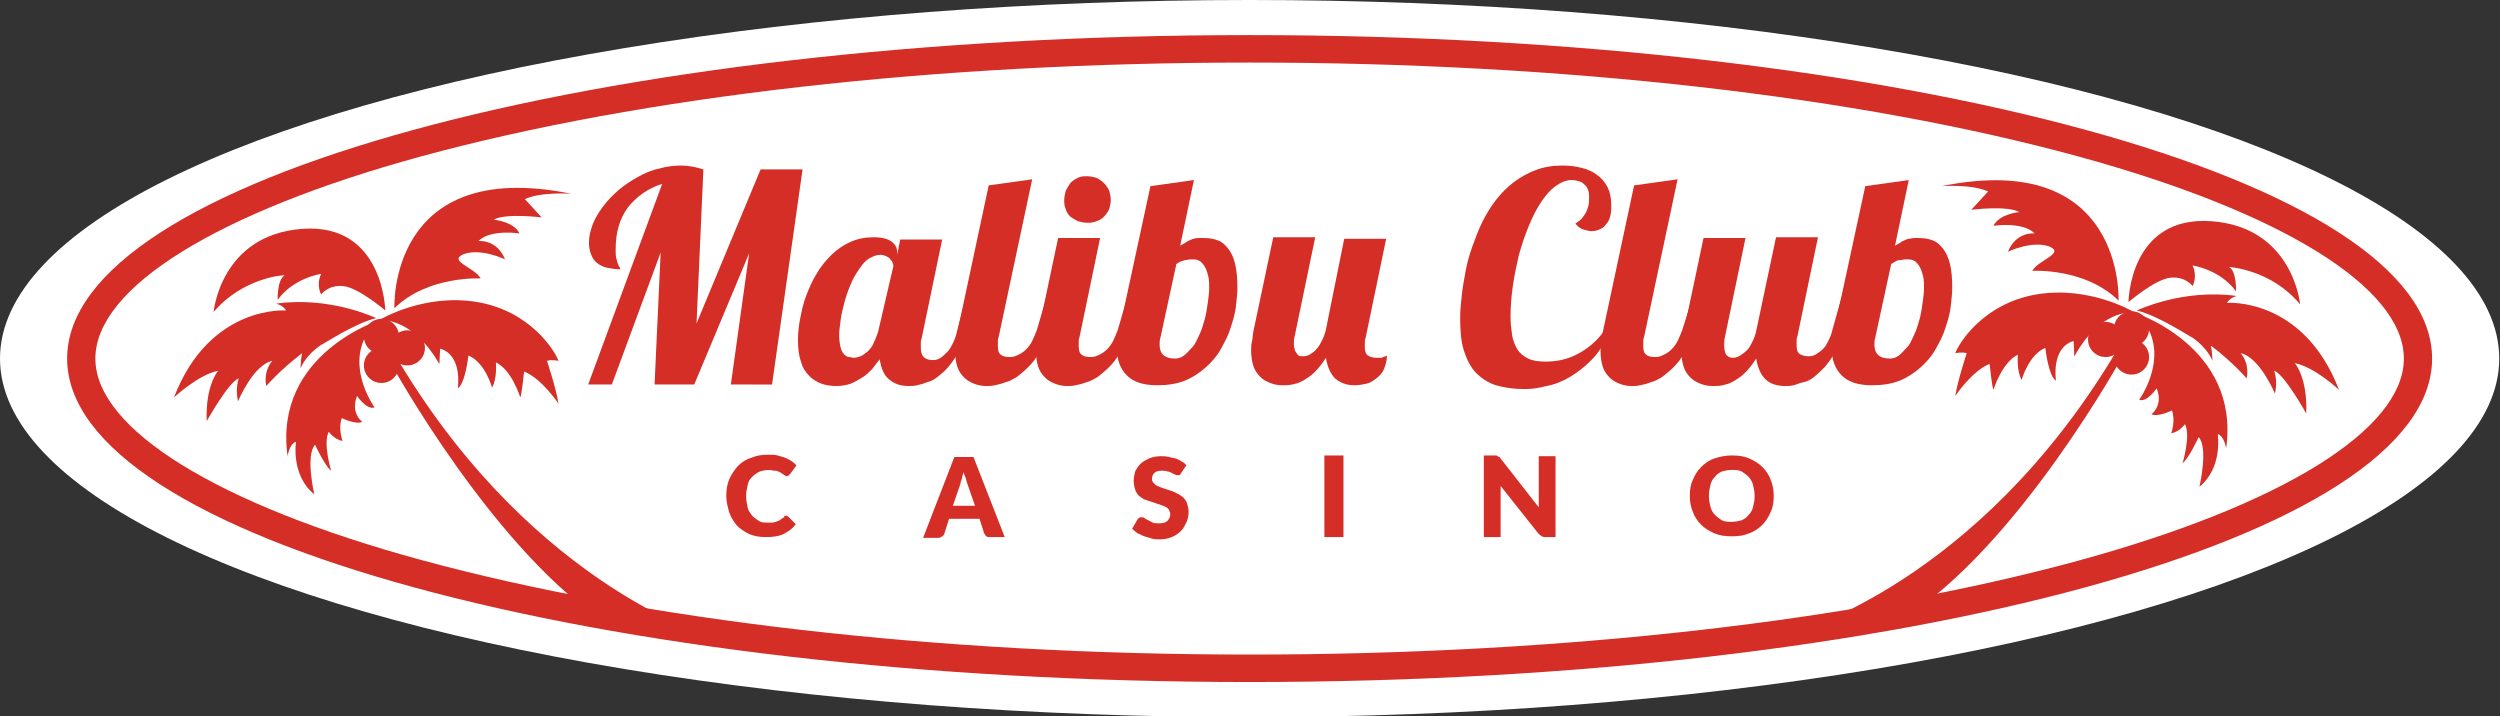 <?xml version="1.0" encoding="utf-8"?>
<!-- Generator: Adobe Illustrator 25.2.1, SVG Export Plug-In . SVG Version: 6.00 Build 0)  -->
<svg version="1.1" id="Layer_2" xmlns="http://www.w3.org/2000/svg" xmlns:xlink="http://www.w3.org/1999/xlink" x="0px" y="0px"
	 viewBox="0 0 327.7 93.9" style="enable-background:new 0 0 327.7 93.9;" xml:space="preserve">
<rect x="0" y="0" width="327.7" height="93.9" fill="#333333" stroke="none"/>
<style type="text/css">
	.st0{fill:#FFFFFF;}
	.st1{fill:#D42E27;}
</style>
<g>
	<ellipse class="st0" cx="163.8" cy="47" rx="163.8" ry="47"/>
</g>
<g>
	<path class="st1" d="M163.8,8.2c41.1,0,79.7,4.4,108.6,12.3c26.7,7.3,42.7,17.2,42.7,26.5c0,9.3-16,19.2-42.7,26.5
		c-29,7.9-67.6,12.3-108.6,12.3S84.2,81.3,55.2,73.4C28.4,66.1,12.5,56.2,12.5,47c0-9.3,16-19.2,42.7-26.5
		C84.2,12.6,122.7,8.2,163.8,8.2 M163.8,4.6c-85.6,0-155,19-155,42.4s69.4,42.4,155,42.4s155-19,155-42.4S249.4,4.6,163.8,4.6
		L163.8,4.6z"/>
</g>
<g>
	<g>
		<g>
			<path class="st1" d="M278.4,46.4c0,0-13.9,25.4-29.1,34.8l-14.1,1.7c0,0,23.9-6.4,42-36.5H278.4z"/>
		</g>
		<g>
			<path class="st1" d="M277.7,39.4c0,0,0.9-19.9-23.2-15c0,0,3.9-0.3,6.1,0.7l-2.2,2.4c0,0,4.7-0.6,6.3,0.3c0,0-2.6,0.2-3.4,1.8
				c0,0,3.8-0.6,5.4,1c0,0-2.4-0.3-3.5,2.4c0,0,3.1-1.5,5.4-0.7c2.2,0.9-1.5,1.8-2.2,3.2C266.5,35.5,273.3,35.1,277.7,39.4z"/>
		</g>
		<g>
			<path class="st1" d="M301.5,39.9c0,0-0.9-10.1-11.6-10.9C279.1,28.2,279,39.6,279,39.6s3.5-3,5.5-3.2c2-0.2,2.9,1.1,2.9,1.1
				c0,0,0.7-1.2,0-2.7c0,0,3.6,0.5,5.7,3.4c0,0,0.1-2.6-0.9-3.2C292.2,35,297.7,35.3,301.5,39.9z"/>
		</g>
		<g>
			<path class="st1" d="M279.6,40.9c0,0,14.1,4.4,12.2,17.9c0,0-0.2-1.6-1.1-1.9c0,0,0.7,4.4-2.4,6.9c0,0,1.2-5.1-0.1-6.5
				c0,0-1.3,2.8-2.1,3.4c0,0,1.1-3.7,0.3-5.1c0,0-0.7,1-1.8,1.2c0,0,0.6-1.6,0.1-3c0,0-1.8,0.9-2.7,0.5c0,0,1.6-1.1,0.7-3.4
				c0,0-1.3,1.9-2.3,1.5c0,0,3.8-5.2,0.9-9.8C280.9,41.6,279.6,40.9,279.6,40.9z"/>
		</g>
		<g>
			<path class="st1" d="M279.7,40.9c0,0-5.8-3.5-12.8-2.3c-7,1.2-10.2,6.5-10.6,7.7c0,0,0.9-0.2,1.5,0c0,0-1.2,3.6-1.5,5.6
				c0,0,2.2-3.3,4.5-4.2c0,0,0.3,3,0.5,3.4c0,0,1.1-3.6,3.2-4.6c0,0-0.2,2.1,0.5,3.3c0,0,0.9-3.3,3.1-4.2c0,0,0.4,3.7,1.4,4.3
				c0,0-0.7-4.3,2.3-5.2c0,0,0.1,1.4,0.1,2C271.9,46.9,274.5,41,279.7,40.9z"/>
		</g>
	</g>
	<g>
		<g>
			<circle class="st1" cx="279.4" cy="43.1" r="2.3"/>
		</g>
		<g>
			<circle class="st1" cx="276" cy="44.5" r="2.3"/>
		</g>
		<g>
			<circle class="st1" cx="279.4" cy="46.8" r="2.3"/>
		</g>
	</g>
	<g>
		<path class="st1" d="M280.1,40.7c0,0,6-2.9,13.1-1.9c0,0-0.9,0.2-1.3,0.9c0,0,10-0.8,14.7,11.4c0,0-3.2-3-5.8-3.5
			c0,0,1.7,1.9,1.5,6.6c0,0-2.9-5.2-4.2-5.6c0,0,0.5,1.3,0.1,3c0,0-2-4.8-4.5-5.3c0,0,1.2,1.2,0.8,3.3c0,0-1.8-2.1-4.7-4.3
			c0.1,0.5,0.2,1.2,0.2,2c0,0-0.5-1.6-2.7-3.1C287.3,44.3,283,41.4,280.1,40.7z"/>
	</g>
</g>
<g>
	<g>
		<g>
			<path class="st1" d="M51.1,47.4c0,0,13.9,25.4,29.1,34.8l14.1,1.7c0,0-23.9-6.4-42-36.5H51.1z"/>
		</g>
		<g>
			<path class="st1" d="M51.7,40.4c0,0-0.9-19.9,23.2-15c0,0-3.9-0.3-6.1,0.7l2.2,2.4c0,0-4.7-0.6-6.3,0.3c0,0,2.6,0.2,3.4,1.8
				c0,0-3.8-0.6-5.4,1c0,0,2.4-0.3,3.5,2.4c0,0-3.1-1.5-5.4-0.7c-2.2,0.9,1.5,1.8,2.2,3.2C63,36.5,56.1,36.1,51.7,40.4z"/>
		</g>
		<g>
			<path class="st1" d="M28,40.9c0,0,0.9-10.1,11.6-10.9c10.7-0.8,10.9,10.7,10.9,10.7s-3.5-3-5.5-3.2c-2-0.2-2.9,1.1-2.9,1.1
				c0,0-0.7-1.2,0-2.7c0,0-3.6,0.5-5.7,3.4c0,0-0.1-2.6,0.9-3.2C37.3,36,31.8,36.4,28,40.9z"/>
		</g>
		<g>
			<path class="st1" d="M49.9,41.9c0,0-14.1,4.4-12.2,17.9c0,0,0.2-1.6,1.1-1.9c0,0-0.7,4.4,2.4,6.9c0,0-1.2-5.1,0.1-6.5
				c0,0,1.3,2.8,2.1,3.4c0,0-1.1-3.7-0.3-5.1c0,0,0.7,1,1.8,1.2c0,0-0.6-1.6-0.1-3c0,0,1.8,0.9,2.7,0.5c0,0-1.6-1.1-0.7-3.4
				c0,0,1.3,1.9,2.3,1.5c0,0-3.8-5.2-0.9-9.8C48.6,42.6,49.9,41.9,49.9,41.9z"/>
		</g>
		<g>
			<path class="st1" d="M49.8,41.9c0,0,5.8-3.5,12.8-2.3s10.2,6.5,10.6,7.7c0,0-0.9-0.2-1.5,0c0,0,1.2,3.6,1.5,5.6
				c0,0-2.2-3.3-4.5-4.2c0,0-0.3,3-0.5,3.4c0,0-1.1-3.6-3.2-4.6c0,0,0.2,2.1-0.5,3.3c0,0-0.9-3.3-3.1-4.2c0,0-0.4,3.7-1.4,4.3
				c0,0,0.7-4.3-2.3-5.2c0,0-0.1,1.4-0.1,2C57.6,47.9,54.9,42.1,49.8,41.9z"/>
		</g>
	</g>
	<g>
		<g>
			<circle class="st1" cx="50" cy="44.1" r="2.3"/>
		</g>
		<g>
			<circle class="st1" cx="53.4" cy="45.6" r="2.3"/>
		</g>
		<g>
			<circle class="st1" cx="50" cy="47.9" r="2.3"/>
		</g>
	</g>
	<g>
		<path class="st1" d="M49.3,41.7c0,0-6-2.9-13.1-1.9c0,0,0.9,0.2,1.3,0.9c0,0-10-0.8-14.7,11.4c0,0,3.2-3,5.8-3.5
			c0,0-1.7,1.9-1.5,6.6c0,0,2.9-5.2,4.2-5.6c0,0-0.5,1.3-0.1,3c0,0,2-4.8,4.5-5.3c0,0-1.2,1.2-0.8,3.3c0,0,1.8-2.1,4.7-4.3
			c-0.1,0.5-0.2,1.2-0.2,2c0,0,0.5-1.6,2.7-3.1C42.1,45.3,46.4,42.4,49.3,41.7z"/>
	</g>
</g>
<g>
	<path class="st1" d="M102.9,67.6c0.1,0,0.1,0,0.2,0c0.1,0,0.1,0.1,0.2,0.1l1,1c-0.4,0.6-1,1-1.6,1.3c-0.6,0.3-1.4,0.4-2.3,0.4
		c-0.8,0-1.5-0.1-2.2-0.4c-0.6-0.3-1.2-0.7-1.6-1.1c-0.4-0.5-0.8-1.1-1-1.7c-0.2-0.7-0.4-1.4-0.4-2.2c0-0.8,0.1-1.5,0.4-2.2
		c0.3-0.7,0.7-1.2,1.1-1.7c0.5-0.5,1.1-0.9,1.8-1.1c0.7-0.3,1.4-0.4,2.3-0.4c0.4,0,0.8,0,1.1,0.1c0.4,0.1,0.7,0.2,1,0.3
		c0.3,0.1,0.6,0.3,0.8,0.4c0.3,0.2,0.5,0.4,0.7,0.6l-0.8,1.1c-0.1,0.1-0.1,0.1-0.2,0.2c-0.1,0.1-0.2,0.1-0.3,0.1
		c-0.1,0-0.2,0-0.2-0.1c-0.1,0-0.2-0.1-0.2-0.1c-0.1-0.1-0.2-0.1-0.3-0.2c-0.1-0.1-0.2-0.1-0.4-0.2c-0.1-0.1-0.3-0.1-0.5-0.1
		c-0.2,0-0.4-0.1-0.7-0.1c-0.4,0-0.9,0.1-1.2,0.2c-0.4,0.2-0.7,0.4-1,0.7c-0.3,0.3-0.5,0.6-0.6,1.1s-0.2,0.9-0.2,1.4
		c0,0.5,0.1,1,0.2,1.5s0.4,0.8,0.6,1.1c0.3,0.3,0.6,0.5,0.9,0.7c0.3,0.2,0.7,0.2,1.1,0.2c0.2,0,0.4,0,0.6,0c0.2,0,0.4-0.1,0.5-0.1
		c0.2-0.1,0.3-0.1,0.5-0.2c0.1-0.1,0.3-0.2,0.4-0.3c0.1,0,0.1-0.1,0.2-0.1C102.8,67.6,102.8,67.6,102.9,67.6z"/>
	<path class="st1" d="M131.7,70.4h-1.9c-0.2,0-0.4,0-0.5-0.1c-0.1-0.1-0.2-0.2-0.3-0.4l-0.6-1.9h-4l-0.6,1.9c0,0.1-0.1,0.3-0.3,0.4
		c-0.1,0.1-0.3,0.2-0.5,0.2H121l4.1-10.6h2.5L131.7,70.4z M124.9,66.3h2.9l-1-2.9c-0.1-0.2-0.1-0.4-0.2-0.7
		c-0.1-0.2-0.2-0.5-0.3-0.8c-0.1,0.3-0.2,0.6-0.2,0.8c-0.1,0.3-0.2,0.5-0.2,0.7L124.9,66.3z"/>
	<path class="st1" d="M154.9,61.9c-0.1,0.1-0.1,0.2-0.2,0.3c-0.1,0.1-0.2,0.1-0.3,0.1c-0.1,0-0.2,0-0.4-0.1
		c-0.1-0.1-0.3-0.1-0.4-0.2c-0.2-0.1-0.3-0.2-0.6-0.2c-0.2-0.1-0.4-0.1-0.7-0.1c-0.5,0-0.8,0.1-1,0.3c-0.2,0.2-0.3,0.5-0.3,0.8
		c0,0.2,0.1,0.4,0.2,0.5c0.1,0.1,0.3,0.3,0.5,0.4c0.2,0.1,0.5,0.2,0.8,0.3c0.3,0.1,0.6,0.2,0.9,0.3c0.3,0.1,0.6,0.2,0.9,0.4
		c0.3,0.1,0.5,0.3,0.8,0.5c0.2,0.2,0.4,0.5,0.5,0.8c0.1,0.3,0.2,0.7,0.2,1.1c0,0.5-0.1,1-0.3,1.4c-0.2,0.4-0.4,0.8-0.7,1.1
		c-0.3,0.3-0.7,0.6-1.2,0.8c-0.5,0.2-1,0.3-1.6,0.3c-0.3,0-0.7,0-1-0.1c-0.3-0.1-0.7-0.2-1-0.3s-0.6-0.3-0.9-0.4
		c-0.3-0.2-0.5-0.4-0.7-0.6l0.7-1.2c0.1-0.1,0.1-0.2,0.2-0.2c0.1-0.1,0.2-0.1,0.3-0.1c0.1,0,0.3,0,0.4,0.1c0.1,0.1,0.3,0.2,0.5,0.3
		c0.2,0.1,0.4,0.2,0.6,0.3c0.2,0.1,0.5,0.1,0.9,0.1c0.4,0,0.8-0.1,1-0.3c0.2-0.2,0.4-0.5,0.4-0.9c0-0.2-0.1-0.4-0.2-0.6
		c-0.1-0.2-0.3-0.3-0.5-0.4c-0.2-0.1-0.5-0.2-0.8-0.3c-0.3-0.1-0.6-0.2-0.9-0.3c-0.3-0.1-0.6-0.2-0.9-0.3c-0.3-0.1-0.5-0.3-0.8-0.5
		c-0.2-0.2-0.4-0.5-0.5-0.8c-0.1-0.3-0.2-0.8-0.2-1.2c0-0.4,0.1-0.8,0.2-1.2c0.2-0.4,0.4-0.7,0.7-1c0.3-0.3,0.7-0.5,1.1-0.7
		c0.5-0.2,1-0.3,1.6-0.3c0.3,0,0.6,0,1,0.1c0.3,0.1,0.6,0.1,0.9,0.2c0.3,0.1,0.5,0.2,0.8,0.4c0.2,0.1,0.5,0.3,0.6,0.5L154.9,61.9z"
		/>
	<path class="st1" d="M176.1,70.4h-2.5V59.7h2.5V70.4z"/>
	<path class="st1" d="M196.1,59.7c0.1,0,0.1,0,0.2,0.1c0.1,0,0.1,0.1,0.2,0.1c0.1,0,0.1,0.1,0.2,0.2l5,6.4c0-0.2,0-0.4,0-0.6
		c0-0.2,0-0.4,0-0.5v-5.6h2.2v10.6h-1.3c-0.2,0-0.3,0-0.5-0.1c-0.1-0.1-0.3-0.2-0.4-0.3l-5-6.3c0,0.2,0,0.4,0,0.5c0,0.2,0,0.3,0,0.5
		v5.7h-2.2V59.7h1.3C195.9,59.7,196,59.7,196.1,59.7z"/>
	<path class="st1" d="M232.5,65c0,0.8-0.1,1.5-0.4,2.1c-0.3,0.7-0.6,1.2-1.1,1.7c-0.5,0.5-1.1,0.9-1.7,1.1c-0.7,0.3-1.4,0.4-2.3,0.4
		s-1.6-0.1-2.3-0.4s-1.3-0.7-1.7-1.1c-0.5-0.5-0.9-1.1-1.1-1.7c-0.3-0.7-0.4-1.4-0.4-2.1c0-0.8,0.1-1.5,0.4-2.1
		c0.3-0.7,0.6-1.2,1.1-1.7c0.5-0.5,1.1-0.9,1.7-1.1s1.4-0.4,2.3-0.4s1.6,0.1,2.3,0.4c0.7,0.3,1.3,0.7,1.7,1.1
		c0.5,0.5,0.9,1.1,1.1,1.7C232.4,63.6,232.5,64.3,232.5,65z M230,65c0-0.5-0.1-1-0.2-1.4c-0.1-0.4-0.3-0.8-0.6-1.1
		c-0.3-0.3-0.6-0.5-0.9-0.7c-0.4-0.2-0.8-0.2-1.3-0.2c-0.5,0-0.9,0.1-1.3,0.2c-0.4,0.2-0.7,0.4-0.9,0.7c-0.3,0.3-0.5,0.6-0.6,1.1
		c-0.1,0.4-0.2,0.9-0.2,1.4c0,0.5,0.1,1,0.2,1.4c0.1,0.4,0.3,0.8,0.6,1.1c0.3,0.3,0.6,0.5,0.9,0.7c0.4,0.2,0.8,0.2,1.3,0.2
		c0.5,0,0.9-0.1,1.3-0.2c0.4-0.2,0.7-0.4,0.9-0.7c0.3-0.3,0.5-0.6,0.6-1.1C229.9,66,230,65.6,230,65z"/>
</g>
<g>
	<g>
		<path class="st1" d="M95.8,50.4l2.4-17.2L91,50.4h-5.2l0.8-17.3l-6.4,17.3h-3.1l9.7-26.3c-1.9,0.6-3.4,1.7-4.5,3.1
			c-1.1,1.5-1.6,3.3-1.6,5.5c0,0.5,0,0.9,0.1,1.2c0.1,0.3,0.1,0.5,0.2,0.7c0.1,0.2,0.1,0.3,0.2,0.4s0.1,0.2,0.1,0.3
			c-0.6,0-1.2-0.1-1.7-0.2c-0.5-0.1-0.9-0.3-1.3-0.6c-0.4-0.3-0.6-0.6-0.8-1.1s-0.3-1-0.3-1.6c0-0.8,0.2-1.6,0.5-2.4
			c0.3-0.8,0.8-1.6,1.4-2.4c0.6-0.8,1.3-1.5,2-2.1s1.6-1.2,2.5-1.7c0.9-0.5,1.8-0.9,2.8-1.1c1-0.3,2-0.4,2.9-0.4
			c1,0,1.9,0.2,2.9,0.5l-0.9,20.2l8.4-20.2h5.5l-4,28.2H95.8z"/>
	</g>
	<g>
		<path class="st1" d="M126.8,43.5c-0.4,1-0.8,1.9-1.2,2.7c-0.4,0.8-0.9,1.4-1.3,1.9s-0.9,0.9-1.4,1.3s-0.9,0.6-1.4,0.7
			c-0.4,0.2-0.9,0.3-1.3,0.4c-0.4,0.1-0.8,0.1-1.1,0.1c-1.1,0-1.9-0.3-2.6-0.9s-1-1.5-1.2-2.6c-0.3,0.4-0.7,0.9-1,1.3
			c-0.4,0.4-0.8,0.8-1.3,1.1c-0.5,0.3-1,0.6-1.5,0.8c-0.6,0.2-1.2,0.3-1.9,0.3c-0.7,0-1.3-0.1-1.9-0.3c-0.6-0.2-1.2-0.6-1.6-1
			c-0.5-0.5-0.9-1.1-1.1-1.9c-0.3-0.8-0.4-1.7-0.4-2.9c0-0.9,0.1-1.8,0.3-2.8c0.2-1,0.4-2,0.8-3c0.4-1,0.8-2,1.4-2.9
			c0.5-0.9,1.2-1.7,1.9-2.4s1.6-1.3,2.5-1.7c0.9-0.4,1.9-0.6,3-0.6c1.1,0,1.9,0.2,2.4,0.6c0.5,0.4,0.7,0.8,0.7,1.4v0.3l0.4-2h5.5
			l-2.7,13c-0.1,0.2-0.1,0.4-0.1,0.6c0,0.2,0,0.4,0,0.6c0,1.1,0.5,1.6,1.6,1.6c0.4,0,0.7-0.1,1-0.3c0.3-0.2,0.6-0.5,0.9-0.8
			c0.3-0.3,0.5-0.7,0.7-1.1s0.4-0.9,0.5-1.4l1.9-7.2L126.8,43.5z M117.1,34.9c0-0.1,0-0.3-0.1-0.4c0-0.2-0.1-0.3-0.3-0.5
			c-0.1-0.2-0.3-0.3-0.5-0.4c-0.2-0.1-0.5-0.2-0.8-0.2c-0.5,0-1,0.2-1.5,0.5s-0.9,0.8-1.3,1.4c-0.4,0.6-0.8,1.2-1.1,2
			c-0.3,0.7-0.6,1.5-0.8,2.3s-0.4,1.5-0.5,2.3s-0.2,1.4-0.2,2c0,0.7,0.1,1.3,0.2,1.7c0.1,0.4,0.3,0.7,0.5,0.9
			c0.2,0.2,0.4,0.3,0.6,0.3s0.4,0.1,0.6,0.1c0.3,0,0.6-0.1,0.9-0.2c0.3-0.1,0.6-0.4,0.9-0.6c0.3-0.3,0.6-0.6,0.8-1.1
			c0.2-0.4,0.4-0.9,0.6-1.5L117.1,34.9z"/>
	</g>
	<g>
		<path class="st1" d="M137.4,43.5c-0.4,1-0.8,1.9-1.2,2.7c-0.4,0.8-0.9,1.4-1.4,1.9s-1,0.9-1.5,1.3c-0.5,0.3-1,0.6-1.5,0.7
			c-0.5,0.2-0.9,0.3-1.4,0.4c-0.4,0.1-0.8,0.1-1.1,0.1c-0.6,0-1.1-0.1-1.6-0.3c-0.5-0.2-0.9-0.4-1.3-0.8c-0.4-0.4-0.7-0.8-0.9-1.4
			c-0.2-0.6-0.3-1.3-0.3-2.1c0-0.3,0-0.7,0.1-1.1s0.1-0.9,0.2-1.4l4.1-19.2l5.7-0.8l-4.4,20.7c-0.1,0.2-0.1,0.4-0.1,0.6s0,0.4,0,0.6
			c0,0.5,0.1,0.9,0.4,1.1c0.2,0.2,0.6,0.3,1.2,0.3c0.4,0,0.7-0.1,1.1-0.3c0.4-0.2,0.7-0.4,1-0.7c0.3-0.3,0.6-0.7,0.8-1.1
			c0.2-0.4,0.4-0.9,0.6-1.4l1.2-4.1L137.4,43.5z"/>
	</g>
	<g>
		<path class="st1" d="M148,43.5c-0.4,1-0.8,1.9-1.2,2.7c-0.4,0.8-0.9,1.4-1.4,1.9s-1,0.9-1.5,1.3c-0.5,0.3-1,0.6-1.5,0.7
			c-0.5,0.2-0.9,0.3-1.4,0.4c-0.4,0.1-0.8,0.1-1.1,0.1c-0.6,0-1.1-0.1-1.6-0.3s-0.9-0.4-1.3-0.8c-0.4-0.4-0.7-0.8-0.9-1.4
			c-0.2-0.6-0.3-1.3-0.3-2.1c0-0.3,0-0.7,0.1-1.1s0.1-0.9,0.2-1.4l2.6-12.3h5.5l-2.7,13c-0.1,0.2-0.1,0.4-0.1,0.6s0,0.4,0,0.6
			c0,0.5,0.1,0.9,0.4,1.1c0.2,0.2,0.6,0.3,1.2,0.3c0.4,0,0.7-0.1,1.1-0.3c0.4-0.2,0.7-0.4,1-0.7c0.3-0.3,0.6-0.7,0.8-1.1
			c0.2-0.4,0.4-0.9,0.6-1.4l1.3-4.4L148,43.5z M145.6,26.2c0,0.4-0.1,0.8-0.2,1.2c-0.2,0.4-0.4,0.7-0.7,1c-0.3,0.3-0.6,0.5-1,0.6
			c-0.4,0.2-0.8,0.2-1.2,0.2s-0.8-0.1-1.2-0.2c-0.4-0.2-0.7-0.4-1-0.6c-0.3-0.3-0.5-0.6-0.6-1c-0.2-0.4-0.2-0.8-0.2-1.2
			s0.1-0.8,0.2-1.2c0.2-0.4,0.4-0.7,0.6-1c0.3-0.3,0.6-0.5,1-0.7c0.4-0.2,0.8-0.2,1.2-0.2s0.8,0.1,1.2,0.2c0.4,0.2,0.7,0.4,1,0.7
			c0.3,0.3,0.5,0.6,0.7,1C145.5,25.4,145.6,25.8,145.6,26.2z"/>
	</g>
	<g>
		<path class="st1" d="M150.8,24.4l5.7-0.8l-1.8,8.6c0.4-0.2,0.7-0.4,1-0.6c0.3-0.1,0.6-0.3,0.8-0.3c0.2-0.1,0.5-0.1,0.7-0.1
			s0.4,0,0.6,0c0.7,0,1.3,0.1,1.8,0.3c0.6,0.2,1,0.6,1.4,1.1c0.4,0.5,0.7,1.2,0.9,2s0.3,1.9,0.3,3.1c0,0.7-0.1,1.6-0.2,2.5
			s-0.4,1.9-0.7,2.8c-0.3,1-0.8,1.9-1.3,2.8c-0.5,0.9-1.2,1.7-2,2.4c-0.8,0.7-1.7,1.3-2.7,1.7c-1,0.4-2.2,0.6-3.6,0.6
			c-1.8,0-3.1-0.4-4-1.3c-0.9-0.9-1.3-2.1-1.3-3.6c0-0.4,0-0.7,0.1-1.1c0-0.4,0.1-0.7,0.2-1.1L150.8,24.4z M152.1,44.3
			c-0.1,0.3-0.1,0.6-0.1,0.9c0,1.2,0.7,1.8,2,1.8c0.4,0,0.8-0.1,1.2-0.4c0.4-0.3,0.7-0.7,1.1-1.1s0.6-1,0.9-1.6s0.5-1.3,0.7-2
			c0.2-0.7,0.3-1.4,0.4-2.1c0.1-0.7,0.2-1.4,0.2-2.1c0-0.5,0-0.9-0.1-1.4c-0.1-0.4-0.2-0.8-0.4-1.2s-0.4-0.6-0.6-0.8
			c-0.3-0.2-0.6-0.3-0.9-0.3c-0.1,0-0.3,0-0.5,0c-0.2,0-0.4,0.1-0.7,0.1c-0.2,0.1-0.4,0.1-0.6,0.2c-0.2,0.1-0.3,0.2-0.5,0.3
			L152.1,44.3z"/>
	</g>
	<g>
		<path class="st1" d="M176.2,31.3h5.5l-2.7,13c-0.1,0.2-0.1,0.4-0.1,0.6c0,0.2,0,0.4,0,0.6c0,0.5,0.1,0.9,0.4,1.1
			c0.3,0.2,0.7,0.3,1.2,0.3c0.2,0,0.3,0,0.5,0c0.1,0,0.2,0,0.3-0.1c0.1,0,0.2-0.1,0.3-0.1c0.1,0,0.2-0.1,0.2-0.1
			c0,0.7-0.2,1.3-0.4,1.8c-0.2,0.5-0.6,0.9-1,1.2s-0.8,0.6-1.3,0.7c-0.5,0.1-1,0.2-1.5,0.2c-1.1,0-1.9-0.3-2.6-0.9
			c-0.6-0.6-1-1.5-1.2-2.7c-0.5,0.8-1,1.4-1.5,1.9c-0.5,0.5-1,0.8-1.5,1.1c-0.5,0.3-1,0.4-1.4,0.5c-0.5,0.1-0.9,0.1-1.3,0.1
			c-0.6,0-1.1-0.1-1.6-0.3c-0.5-0.2-0.9-0.4-1.3-0.8c-0.4-0.4-0.7-0.8-0.9-1.4c-0.2-0.6-0.3-1.3-0.3-2.1c0-0.3,0-0.7,0.1-1.1
			s0.1-0.9,0.2-1.4l2.6-12.3h5.5l-2.7,13c-0.1,0.3-0.1,0.6-0.1,1c0,0.2,0,0.4,0.1,0.6c0,0.2,0.1,0.4,0.2,0.5
			c0.1,0.2,0.2,0.3,0.3,0.4c0.1,0.1,0.3,0.1,0.6,0.1c0.4,0,0.7-0.1,1-0.3c0.3-0.2,0.6-0.4,0.8-0.7c0.3-0.3,0.5-0.7,0.7-1.1
			c0.2-0.4,0.4-0.9,0.5-1.4L176.2,31.3z"/>
	</g>
	<g>
		<path class="st1" d="M210.7,43.9c-0.5,1.3-1.2,2.4-2.1,3.3c-0.9,0.9-1.8,1.6-2.8,2.2c-1,0.6-2,1-3.1,1.2c-1.1,0.3-2,0.4-2.9,0.4
			c-1.4,0-2.7-0.2-3.7-0.5s-1.9-0.9-2.6-1.6s-1.2-1.7-1.6-2.9s-0.5-2.7-0.5-4.4c0-0.9,0.1-1.8,0.2-2.8c0.1-1,0.3-2.1,0.5-3.2
			c0.2-1.1,0.5-2.2,0.9-3.3c0.4-1.1,0.8-2.2,1.3-3.2c0.5-1,1.1-2,1.8-2.9c0.7-0.9,1.5-1.7,2.3-2.3s1.8-1.2,2.9-1.6
			c1-0.4,2.2-0.6,3.5-0.6c0.9,0,1.7,0.1,2.5,0.3c0.8,0.2,1.5,0.5,2,0.9c0.6,0.4,1,0.9,1.4,1.6c0.3,0.6,0.5,1.4,0.5,2.3
			c0,0.5,0,1-0.1,1.4c-0.1,0.4-0.2,0.8-0.5,1.1c-0.2,0.3-0.5,0.6-0.8,0.7c-0.3,0.2-0.8,0.3-1.2,0.3c-0.3,0-0.6-0.1-1-0.2
			c-0.4-0.1-0.8-0.4-1.1-0.8c0.2-0.1,0.4-0.3,0.7-0.5c0.2-0.2,0.4-0.5,0.6-0.8c0.2-0.3,0.3-0.7,0.4-1c0.1-0.4,0.1-0.7,0.1-1.1
			c0-0.3,0-0.6-0.1-0.9c-0.1-0.3-0.2-0.5-0.4-0.7c-0.2-0.2-0.4-0.4-0.7-0.5c-0.3-0.1-0.7-0.2-1.1-0.2c-0.7,0-1.4,0.3-2.1,0.8
			c-0.7,0.5-1.3,1.2-1.9,2.1c-0.6,0.9-1.1,1.9-1.6,3.1c-0.5,1.2-0.9,2.4-1.3,3.8c-0.3,1.3-0.6,2.7-0.8,4.1c-0.2,1.4-0.3,2.7-0.3,4
			c0,0.9,0.1,1.7,0.2,2.4c0.1,0.7,0.4,1.4,0.7,1.9c0.3,0.5,0.8,0.9,1.4,1.2c0.6,0.3,1.4,0.4,2.3,0.4c1.5,0,2.9-0.3,4.2-1
			c1.3-0.7,2.4-1.6,3.3-2.8l1.3-2.3L210.7,43.9z"/>
	</g>
	<g>
		<path class="st1" d="M222,43.5c-0.4,1-0.8,1.9-1.2,2.7c-0.4,0.8-0.9,1.4-1.4,1.9s-1,0.9-1.5,1.3c-0.5,0.3-1,0.6-1.5,0.7
			c-0.5,0.2-0.9,0.3-1.4,0.4c-0.4,0.1-0.8,0.1-1.1,0.1c-0.6,0-1.1-0.1-1.6-0.3c-0.5-0.2-0.9-0.4-1.3-0.8c-0.4-0.4-0.7-0.8-0.9-1.4
			c-0.2-0.6-0.3-1.3-0.3-2.1c0-0.3,0-0.7,0.1-1.1s0.1-0.9,0.2-1.4l4.1-19.2l5.7-0.8l-4.4,20.7c-0.1,0.2-0.1,0.4-0.1,0.6
			c0,0.2,0,0.4,0,0.6c0,0.5,0.1,0.9,0.4,1.1c0.2,0.2,0.6,0.3,1.2,0.3c0.4,0,0.7-0.1,1.1-0.3c0.4-0.2,0.7-0.4,1-0.7
			c0.3-0.3,0.6-0.7,0.8-1.1c0.2-0.4,0.4-0.9,0.6-1.4l1.2-3.8L222,43.5z"/>
	</g>
	<g>
		<path class="st1" d="M241.7,43.5c-0.4,1-0.8,1.9-1.2,2.7c-0.4,0.8-0.9,1.4-1.3,1.9c-0.5,0.5-0.9,0.9-1.4,1.3s-0.9,0.6-1.4,0.7
			s-0.9,0.3-1.3,0.4c-0.4,0.1-0.8,0.1-1.1,0.1c-1.1,0-2-0.3-2.6-0.9c-0.6-0.6-1-1.5-1.2-2.7c-0.5,0.8-1,1.4-1.5,1.9
			c-0.5,0.5-1,0.8-1.5,1.1s-1,0.4-1.4,0.5c-0.5,0.1-0.9,0.1-1.3,0.1c-0.6,0-1.1-0.1-1.6-0.3c-0.5-0.2-0.9-0.4-1.3-0.8
			c-0.4-0.4-0.7-0.8-0.9-1.4c-0.2-0.6-0.3-1.3-0.3-2.1c0-0.3,0-0.7,0.1-1.1s0.1-0.9,0.2-1.4l2.6-12.3h5.5l-2.7,13
			c-0.1,0.4-0.1,0.8-0.1,1.1c0,0.4,0.1,0.8,0.2,1.1c0.2,0.3,0.5,0.5,0.9,0.5c0.4,0,0.7-0.1,1-0.3c0.3-0.2,0.6-0.4,0.9-0.7
			c0.3-0.3,0.5-0.7,0.7-1.1c0.2-0.4,0.4-0.9,0.5-1.4l2.6-12.3h5.5l-2.7,13c-0.1,0.2-0.1,0.4-0.1,0.6c0,0.2,0,0.4,0,0.6
			c0,0.5,0.1,0.9,0.4,1.1c0.3,0.2,0.7,0.3,1.2,0.3c0.4,0,0.7-0.1,1-0.3c0.3-0.2,0.6-0.4,0.9-0.7s0.5-0.7,0.7-1.1s0.4-0.9,0.5-1.4
			l1.8-6.4L241.7,43.5z"/>
	</g>
	<g>
		<path class="st1" d="M244.5,24.4l5.7-0.8l-1.8,8.6c0.4-0.2,0.7-0.4,1-0.6c0.3-0.1,0.6-0.3,0.8-0.3s0.5-0.1,0.7-0.1s0.4,0,0.6,0
			c0.7,0,1.3,0.1,1.8,0.3c0.6,0.2,1,0.6,1.4,1.1c0.4,0.5,0.7,1.2,0.9,2s0.3,1.9,0.3,3.1c0,0.7-0.1,1.6-0.2,2.5
			c-0.1,0.9-0.4,1.9-0.7,2.8c-0.3,1-0.8,1.9-1.3,2.8c-0.5,0.9-1.2,1.7-2,2.4c-0.8,0.7-1.7,1.3-2.7,1.7c-1,0.4-2.2,0.6-3.6,0.6
			c-1.8,0-3.1-0.4-4-1.3c-0.9-0.9-1.3-2.1-1.3-3.6c0-0.4,0-0.7,0.1-1.1c0-0.4,0.1-0.7,0.2-1.1L244.5,24.4z M245.8,44.3
			c-0.1,0.3-0.1,0.6-0.1,0.9c0,1.2,0.7,1.8,2,1.8c0.4,0,0.8-0.1,1.2-0.4c0.4-0.3,0.7-0.7,1.1-1.1s0.6-1,0.9-1.6s0.5-1.3,0.7-2
			c0.2-0.7,0.3-1.4,0.4-2.1c0.1-0.7,0.2-1.4,0.2-2.1c0-0.5,0-0.9-0.1-1.4c-0.1-0.4-0.2-0.8-0.4-1.2s-0.4-0.6-0.6-0.8
			c-0.3-0.2-0.6-0.3-0.9-0.3c-0.1,0-0.3,0-0.5,0c-0.2,0-0.4,0.1-0.7,0.1s-0.4,0.1-0.6,0.2c-0.2,0.1-0.3,0.2-0.5,0.3L245.8,44.3z"/>
	</g>
</g>
</svg>

